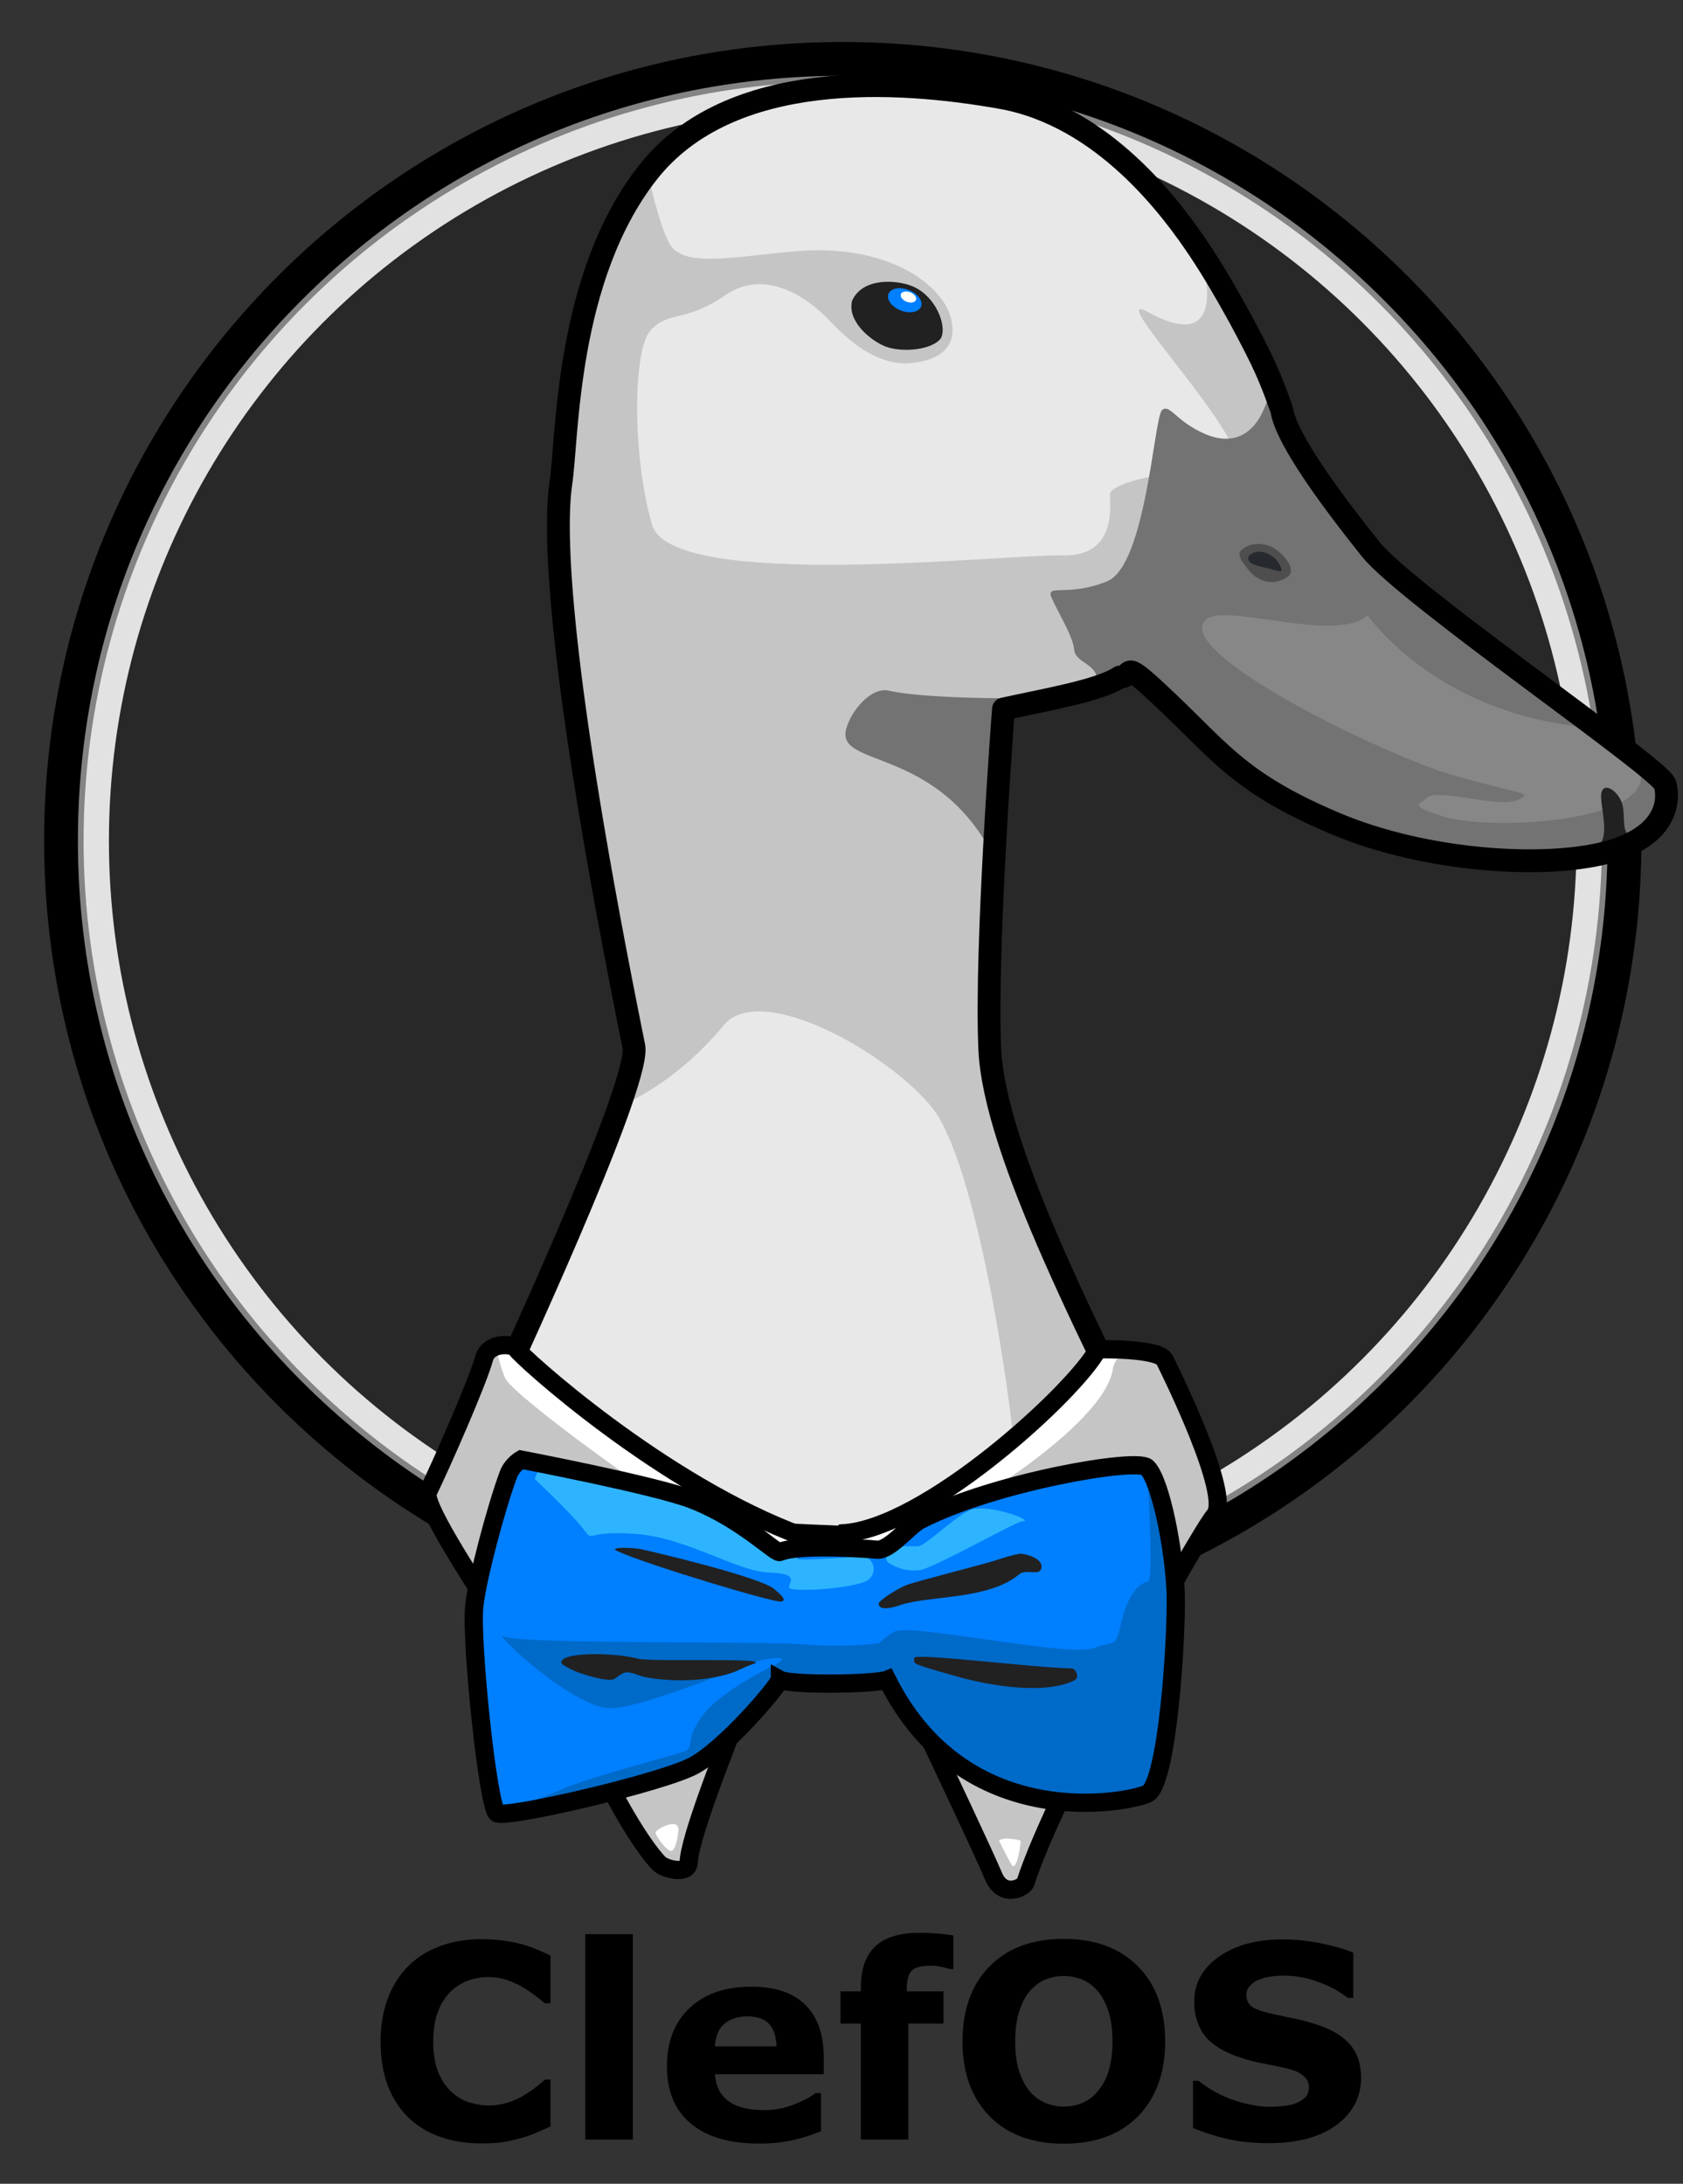 <svg xmlns="http://www.w3.org/2000/svg" role="img" xmlns:xlink="http://www.w3.org/1999/xlink" viewBox="-10.44 -9.94 398.38 516.88"><rect x="-10.44" y="-9.94" width="398.38" height="516.88" fill="#333333" stroke="none"/><title>ClefOS for System z logo</title><symbol id="a" transform="translate(-23.19 6.627)" viewBox="-138.044 -199.949 276.088 399.898"><path fill="#e8e8e8" fill-rule="evenodd" d="M-51.216 126.329s1.5 4.5 3.5 9 8.5 17 14.5 26 21 29.5 43.5 33.5 59.5 6.5 77.5-16.5 17.5-58 19-68 1-39.5-16-123.5c-1.5-8.499 30-76 30-76 6-14 14-22.5 14.5-25s-118.5-29-166.5-6.5c21.5 43 43 84.5 44 107s-3 74.5-3 74.5c-9 2-21 4-25.5 7-3.5 0 .5 5-11-6s-16-17.5-36-26c-19.999-8.5-45.999-10-59.499-6.5s-14 11.5-13 15 56.5 41.5 64.499 51.5c8 10 18.5 24 19.5 30.5z" clip-rule="evenodd"/><g fill="#c5c5c5" fill-rule="evenodd" clip-rule="evenodd"><path d="M71.118-8.506c11-13.333 22.857-17.717 22.857-17.717-2.225 6.343-3.525 11.159-3.191 13.052 17 84 17.5 113.5 16 123.5s-1 45-19 68c0 0-2.666-12.167-5-15.833-3.227-5.07-14.671-2.399-27.666-1.334-20.334 1.667-31.875-7.5-33.75-14.458-1.688-6.263 1.957-9.333 8.5-10.042 6.759-.73 12.91 3.828 17.916 9.167 5 5.333 14.334 11.667 23 5.667s12.334-3.334 16.334-7.667 4-28-.334-42.667c-4.334-14.667-78-6.333-90-6.666-12-.334-10.333 11.333-10.333 13.333s-8 4-10.333 4c-2.334 0-8.334-4-8.667-5.667-.333-1.667 10.667-29.333 16.833-38.333 4.5-3 16.5-5 25.5-7 0 0 4-52 3-74.5-.812-18.293-15.174-49.14-32.07-83.144 14.404-10.025 27.07-22.691 26.07-15.691-1 7 7.535 72.182 18.667 86 9.667 12 37.59 27.789 45.667 18z"/><path d="M-33.216 161.329c-6-9-12.5-21.5-14.5-26s-3.5-9-3.5-9c3.334-4.167 6.772-16.22 11-7.5 5.334 11 26.843 33.694 18.334 29-19.334-10.667-11.334 13.5-11.334 13.5z"/></g><path fill="#737373" fill-rule="evenodd" d="M-4.653 63.954c4.688-1.125 9.938-2.125 14.438-3.125 0 0 1.158-15.056 2.072-32.471 12.428 24.471 34.545 19.499 32.428 27.971-1 4-5.5 9.5-9.5 8.5-6.598-1.649-31.876-2.25-39.438-.875z" clip-rule="evenodd"/><path fill="#737373" fill-rule="evenodd" d="M-11.077 65.744c-1.908.643-3.51 1.332-4.639 2.085-3.5 0 .5 5-11-6s-16-17.5-36-26c-19.999-8.5-45.999-10-59.499-6.5s-14 11.5-13 15 56.5 41.5 64.499 51.5c8 10 18.5 24 19.5 30.5 0 0 .824 2.472 2.065 5.584.433 1.087.917 2.251 1.435 3.416 0-7-1.25-5.25.75-9.5s6-7.5 12.5-4.75 7.75 6.75 9.5 5.25 3.5-34 12-37.5 13.5-.5 12.25-3.5-4.75-8.5-5-11.5-5.25-3-5-7" clip-rule="evenodd"/><path fill="#878787" fill-rule="evenodd" d="M-129.965 46.079c1 1.5 12 10.5 14.5 11s28 2.5 45.499 24.25c7-6.25 31.598 3.042 35.5-1 7-7.25-39.499-29.75-54.249-34s-18.25-3.75-14-5.5 17.45 2.798 19.75.5c1.5-1.5 4.25-1.5-3.5-4-10.407-3.356-44-1.25-43.5 8.75z" clip-rule="evenodd"/><g fill-rule="evenodd" clip-rule="evenodd"><path fill="#212122" d="M-119.715 30.579c-3.937.944-1.25 8.75-1.5 11.5s-3.017 1.329-4.267-1.171c-1.25-2.5-.155-5.996-1.52-7.477-.342-.371-1.14-.366-1.635-.272-1.487.281-1.579.17-1.579.17 2.666-1.644 11.388-4.47 12.638-4.22s-2.137 1.47-2.137 1.47z"/><path fill="#4e4e4e" d="M-48.466 96.579c-2.248-.713-6.495-5.128-4-6.812 3.125-2.109 6.464-.931 8.203 1.141 1.641 1.953 3.168 3.813 1.734 4.906-2.296 1.749-4.656 1.171-5.937.765z"/><path fill="#262a2f" d="M-46.622 95.298c-1.076-.149-3.004-.845-3.984-2.609-1.25-2.25-.328-1.719 1.672-1.219s4.521.931 4.969 1.859c.624 1.297-1.423 2.141-2.657 1.969z"/></g><path fill="none" fill-rule="evenodd" stroke="#000" stroke-linecap="round" stroke-linejoin="round" stroke-width="5" d="M-51.216 126.329s1.5 4.5 3.5 9 8.5 17 14.5 26 21 29.5 43.5 33.5 59.5 6.5 77.5-16.5 17.5-58 19-68 1-39.5-16-123.5c-1.5-8.499 30-76 30-76 6-14 14-22.5 14.5-25s-147.394-11-166.5-6.5c21.5 43 43 84.5 44 107s-3 74.5-3 74.5c-9 2-21 4-25.5 7-3.5 0 .5 5-11-6s-16-17.5-36-26c-19.999-8.5-45.999-10-59.499-6.5s-14 11.5-13 15 56.5 41.5 64.499 51.5c8 10 18.5 24 19.5 30.5z" clip-rule="evenodd"/><g fill-rule="evenodd" clip-rule="evenodd"><path fill="#212122" d="M42.95 150.329c1.163-4.544-4.062-8.729-7.166-10-3.666-1.5-10.564-.825-12.334 1.833-1.332 2.834 1.313 9.297 6.334 11.334 3.418 1.387 10.834 1.964 13.166-3.167z"/><path fill="#007fff" d="M34.99 151.795c.48-1.236-.728-2.859-2.701-3.625-1.972-.766-3.96-.385-4.44.853-.479 1.237.729 2.861 2.702 3.627 1.971.765 3.96.381 4.439-.855z"/><path fill="#fff" d="M32.263 151.757c.222-.571-.336-1.322-1.248-1.675-.911-.355-1.83-.178-2.053.395-.222.57.338 1.322 1.248 1.676.912.353 1.83.176 2.053-.396z"/></g><g fill="#fff" fill-rule="evenodd" clip-rule="evenodd"><path d="M-10.882-79.504c4.666-9 37.832-39.5 56-40.334 1.666-1 .832-4.5-.5-6.5-1.334-2-28.5-58.832-32.667-68.666-2.069-4.885-6.631-2.477-7-1.334-6.667 20.668-37.833 76.168-41.5 80.5-3.667 4.334 9.667 31.334 11 34 1.333 2.668 14.667 2.334 14.667 2.334z"/><path d="M53.784-120.504c-2.445-.895 24.667-61.166 25-71.5.087-2.686 5.166-1.5 6.5-.166 1.334 1.332 4.834 5.666 9.834 15 5 9.332 43.04 61.797 40.833 66.332-3 6.168-10.927 24.18-12.333 29.334-1 3.668-6.5 3.332-7.167 2-.667-1.334-31.667-29.666-62.667-41z"/></g><g fill="#c5c5c5" fill-rule="evenodd" clip-rule="evenodd"><path d="M44.618-126.338c-1.334-2-28.5-58.832-32.667-68.666-2.069-4.885-6.631-2.477-7-1.334-6.667 20.668-37.833 76.168-41.5 80.5-3.667 4.334 9.667 31.334 11 34 .729 1.457 5.041 2.02 8.803 2.229 0 0 2.282-2.258 2.53-4.061 1.75-12.75 35.006-32.988 48.75-39 4-1.75 10.084-3.668 10.084-3.668z"/><path d="M55.417-127.303c5.704-16.227 23.102-56.436 23.367-64.701.087-2.686 5.166-1.5 6.5-.166 1.334 1.332 4.834 5.666 9.834 15 5 9.332 43.04 61.797 40.833 66.332-3 6.168-10.927 24.18-12.333 29.334-.379 1.391-1.404 2.205-2.567 2.607 0 0-1.206-5.635-2.267-7.273-2.75-4.25-32.75-26.25-46-33.75s-17.367-7.383-17.367-7.383z"/></g><g fill="none" fill-rule="evenodd" stroke="#000" stroke-width="4" clip-rule="evenodd"><path d="M-10.882-79.504c4.666-9 37.832-39.5 56-40.334 1.666-1 .832-4.5-.5-6.5-1.334-2-28.5-58.832-32.667-68.666-2.069-4.885-6.631-2.477-7-1.334-6.667 20.668-37.833 76.168-41.5 80.5-3.667 4.334 9.667 31.334 11 34 1.333 2.668 14.667 2.334 14.667 2.334z"/><path d="M53.784-120.504c-2.445-.895 24.667-61.166 25-71.5.087-2.686 5.166-1.5 6.5-.166 1.334 1.332 4.834 5.666 9.834 15 5 9.332 43.04 61.797 40.833 66.332-3 6.168-10.927 24.18-12.333 29.334-1 3.668-6.5 3.332-7.167 2-.667-1.334-31.667-29.666-62.667-41z"/></g><path fill="#fff" fill-rule="evenodd" d="M6.034-187.17c0-1.75 1-7 2-5.25s2.75 5.25 2.75 5.25c-1.25 1-4.75 0-4.75 0z" clip-rule="evenodd"/><path fill="#fff" fill-rule="evenodd" d="M81.034-184.92c.167-2.01.75-4.75 1.75-4.5s3.25 3.25 3.25 4-5.25 3.5-5 .5z" clip-rule="evenodd"/><path fill="#007fff" fill-rule="evenodd" d="M58.784-151.92c-2.25-1.25-21-1-23.5 0-17-34-52.5-27-57-25s-6.5 34.5-6.25 43.75 3.225 24.723 6.25 27.75c2.25 2.25 33.75-3.25 49.75-11.5 2.533-1.307 6.752-6.775 9.5-6.5 2.5.25 17.25 1.25 21.25-.5.944-.414 8.25 7.25 19.25 11.5 8.082 3.121 37.5 8.75 37.5 8.75s1.948-1.109 2.75-3.25c2.636-7.043 6.925-23.057 7.5-29 .75-7.75-3-44-5-45.25s-36.5 6.75-43.25 10.5-17.75 16.5-18.75 18.75z" clip-rule="evenodd"/><path fill="#006ac9" fill-rule="evenodd" d="M120.784-181.17c-2-1.25-36.5 6.75-43.25 10.5s-17.75 16.5-18.75 18.75c-2.25-1.25-21-1-23.5 0-17-34-52.5-27-57-25s-6.5 34.5-6.25 43.75 3.225 24.723 6.25 27.75c0 0-1.492-24.863-.25-25 2.25-.25 4.75-3.5 6-9.25s1.816-3.641 5.75-5.25c5.5-2.25 40.407 5.553 44 3.5 1.75-1 3.25-2.5 3.25-2.5s7-1 16.5-.25 62.5 0 65.75 1.75-15.75-16.5-24-15.75-28.75 9.5-31.25 10.25-8.25 1.5-4.5-.5 12.75-6.5 16.5-11.75 1.273-6.676 3.75-7.5c3.75-1.25 20.5-5.5 26.75-8.25s14.25-5.25 14.25-5.25z" clip-rule="evenodd"/><g fill="#2eb4ff" fill-rule="evenodd" clip-rule="evenodd"><path d="M58.784-123.92c.944-.414 8.25 7.25 19.25 11.5 6.154 2.377 24.681 6.207 33.168 7.898l1.332-3.398s-7.75-7.25-10.5-10.75.25-.5-11.25-1.25-22.5-8.25-29.5-8.5-4.5-2-4.5-3.25-15.25-.25-17.5 1.75-.5 5 1.25 5 13.5-1 14.25-.5 4 1.5 4 1.5z"/><path d="M5.534-117.17c-2.851 0 8.25 4.25 12 2.25s9.5-7.75 11-7.75h6s2-2.75.25-3.75-3.5-1.75-6.5-1.5-21.25 10.75-22.75 10.75z"/></g><g fill="#212122" fill-rule="evenodd" clip-rule="evenodd"><path d="M-5.151-149.432c-.916-.012-1.865-2.014-.598-2.637 6.232-3.07 17.762-1.338 25.148.703 7.387 2.039 9.602 2.814 9.777 3.131.175.317.338.375.141 1.125-.287 1.09-26.488-2.219-34.468-2.322z"/><path d="M64.534-148.42c-4.349 1.449 22.232.316 25.375 1.125 5.111 1.314 14.975 1.389 16.5-.25.785-.844-.124-1.115-1.674-2.01-1.2-.691-6.625-2.531-8.951-2.365-1.065.074-1.183.734-2.662 1.436-.909.43-1.972.066-3.722-.559-2.273-.811-12.741-2.127-20.741.873-1.625.75-3 1.375-4.125 1.75z"/><path d="M94.534-123.67c-6.44-3.006-34.375-11.375-36-11.125s.625 2 1.5 2.75c3.142 2.693 27.375 8.375 29.25 8.75s7.125.5 5.25-.375z"/><path d="M6.066-124.284c-1.601-.148-4.913-1.115-4.615-3.088.298-1.973 3.374-.152 4.913-1.451 6.699-5.658 19.764-4.578 26.165-6.775 3.777-1.295 4.578-.408 4.615.299.037.707-3.982 3.275-6.104 4.131-1.884.76-17.529 4.689-20.321 5.658-2.792.967-4.653 1.226-4.653 1.226z"/></g><path fill="none" fill-rule="evenodd" stroke="#000" stroke-width="4" d="M58.784-151.92c-2.25-1.25-21-1-23.5 0-17-34-52.5-27-57-25s-6.5 34.5-6.25 43.75 3.225 24.723 6.25 27.75c2.25 2.25 33.75-3.25 49.75-11.5 2.533-1.307 6.752-6.775 9.5-6.5 2.5.25 17.25 1.25 21.25-.5.944-.414 8.25 7.25 19.25 11.5 8.082 3.121 37.5 8.75 37.5 8.75s1.948-1.109 2.75-3.25c2.636-7.043 6.925-23.057 7.5-29 .75-7.75-3-44-5-45.25s-36.5 6.75-43.25 10.5-17.75 16.5-18.75 18.75z" clip-rule="evenodd"/></symbol><g transform="matrix(-1 0 0 1 409.98 -13.373)"><path fill="#848484" fill-rule="evenodd" d="M220.932 387.469c-102.036 0-185.049-83.012-185.049-185.048S118.896 17.373 220.932 17.373 405.98 100.385 405.98 202.421s-83.012 185.048-185.048 185.048z" clip-rule="evenodd"/><path d="M220.932 21.373c48.358 0 93.823 18.832 128.02 53.028 34.195 34.196 53.028 79.661 53.028 128.021 0 48.358-18.833 93.823-53.028 128.02-34.196 34.195-79.661 53.028-128.02 53.028-48.36 0-93.826-18.832-128.021-53.028-34.195-34.195-53.027-79.66-53.027-128.02 0-48.36 18.832-93.825 53.027-128.021 34.194-34.196 79.66-53.028 128.021-53.028m0-8c-104.41 0-189.049 84.64-189.049 189.048 0 104.406 84.639 189.048 189.049 189.048 104.405 0 189.048-84.642 189.048-189.048-.001-104.409-84.643-189.048-189.048-189.048z"/><circle cx="220.932" cy="202.421" r="176.705" fill="#282828" fill-rule="evenodd" stroke="#e2e2e2" stroke-width="6" clip-rule="evenodd"/></g><use width="276.088" height="399.898" x="-138.044" y="-199.949" overflow="visible" transform="matrix(-1 0 0 1 409.98 6.627) matrix(1.08 0 0 -1.08 197.37 224.1)" xlink:href="#a"/><path d="M207.111 447.547c-4.625-0-8.083 1.073-10.375 3.219-2.271 2.146-3.406 5.365-3.406 9.656v.969h-4.812v7.625h4.812v27.469h11.25v-27.469h8.312v-7.625h-8.688v-.281c0-2.271.385-3.802 1.156-4.594.792-.792 2.292-1.188 4.5-1.188.917 0 1.771.094 2.562.281.812.187 1.469.354 1.969.5h.844v-7.938c-1.042-.188-2.24-.333-3.594-.438-1.354-.125-2.865-.188-4.531-.188zm-79 .312v48.625h11.25v-48.625zm113.25 1.125c-7.479 0-13.344 2.177-17.594 6.531-4.25 4.333-6.375 10.24-6.375 17.719 0 7.417 2.125 13.312 6.375 17.688 4.25 4.354 10.115 6.531 17.594 6.531 7.5 0 13.375-2.177 17.625-6.531 4.25-4.375 6.375-10.271 6.375-17.688 0-7.479-2.135-13.385-6.406-17.719-4.271-4.354-10.135-6.531-17.594-6.531zm-137.938.062c-3.542 0-6.812.562-9.812 1.688-2.979 1.125-5.479 2.719-7.5 4.781-2.104 2.146-3.708 4.719-4.812 7.719-1.104 3-1.656 6.344-1.656 10.031 0 3.958.573 7.448 1.719 10.469 1.167 3.021 2.802 5.542 4.906 7.562 2.104 2.021 4.615 3.542 7.531 4.562 2.938 1.021 6.135 1.531 9.594 1.531 2.333 0 4.167-.115 5.5-.344 1.333-.229 2.76-.562 4.281-1 1.167-.333 2.281-.729 3.344-1.188 1.062-.458 2.177-.948 3.344-1.469v-11.125h-1.25c-.562.5-1.281 1.094-2.156 1.781s-1.823 1.333-2.844 1.938c-1.208.75-2.531 1.344-3.969 1.781-1.417.438-2.854.656-4.312.656-1.521-0-3.062-.24-4.625-.719-1.562-.5-2.979-1.323-4.25-2.469-1.25-1.125-2.292-2.667-3.125-4.625-.812-1.958-1.219-4.396-1.219-7.312 0-2.792.375-5.167 1.125-7.125.771-1.958 1.771-3.531 3-4.719 1.292-1.229 2.698-2.104 4.219-2.625 1.521-.542 3.125-.812 4.812-.812 1.521 0 2.948.229 4.281.688 1.333.458 2.573 1.021 3.719 1.688 1.125.667 2.125 1.344 3 2.031.896.688 1.635 1.281 2.219 1.781h1.375v-11.281c-.854-.417-1.854-.865-3-1.344-1.125-.5-2.385-.948-3.781-1.344-1.333-.354-2.792-.635-4.375-.844-1.562-.229-3.323-.344-5.281-.344zm189.625.062c-6.104 0-11.104 1.375-15 4.125-3.875 2.729-5.812 6.26-5.812 10.594 0 3.229.854 5.938 2.562 8.125 1.729 2.167 4.552 3.885 8.469 5.156 1.708.562 3.531 1.031 5.469 1.406 1.958.354 3.812.74 5.562 1.156 1.667.396 2.927.969 3.781 1.719.875.729 1.312 1.604 1.312 2.625 0 1.104-.302 1.938-.906 2.5-.583.562-1.333 1.031-2.25 1.406-.75.292-1.719.5-2.906.625s-2.146.188-2.875.188c-2.833 0-5.792-.531-8.875-1.594-3.062-1.062-5.833-2.583-8.312-4.562h-1.312v11.156c2.5 1.042 5.177 1.906 8.031 2.594 2.875.667 6.24 1 10.094 1 6.667 0 11.938-1.427 15.812-4.281 3.896-2.875 5.844-6.604 5.844-11.188 0-3.208-.854-5.812-2.562-7.812-1.688-2.021-4.312-3.615-7.875-4.781-1.812-.583-3.51-1.042-5.094-1.375-1.562-.333-3.198-.677-4.906-1.031-2.604-.542-4.375-1.135-5.312-1.781-.938-.667-1.406-1.615-1.406-2.844 0-.812.292-1.531.875-2.156.583-.646 1.281-1.125 2.094-1.438.917-.375 1.865-.625 2.844-.75 1-.146 2-.219 3-.219 2.833-0 5.604.51 8.312 1.531 2.729 1 5.031 2.25 6.906 3.75h1.281v-10.719c-2.188-.896-4.781-1.635-7.781-2.219-2.979-.604-6-.906-9.062-.906zm-51.656 8.656c1.5 0 2.938.281 4.312.844 1.396.562 2.625 1.469 3.688 2.719 1.042 1.208 1.885 2.792 2.531 4.75.646 1.958.969 4.333.969 7.125 0 2.604-.281 4.875-.844 6.812-.562 1.917-1.427 3.583-2.594 5-1.042 1.25-2.26 2.177-3.656 2.781-1.396.583-2.865.875-4.406.875-1.542 0-3.01-.292-4.406-.875-1.396-.583-2.615-1.49-3.656-2.719-1.042-1.229-1.885-2.812-2.531-4.75-.625-1.958-.938-4.323-.938-7.094 0-2.708.323-5.083.969-7.125.667-2.063 1.521-3.677 2.562-4.844 1.125-1.25 2.354-2.146 3.688-2.688 1.354-.542 2.792-.812 4.312-.812zm-74.031 2.531c-6.188-0-11.062 1.698-14.625 5.094-3.542 3.375-5.312 7.958-5.312 13.75 0 5.854 1.875 10.365 5.625 13.531 3.75 3.167 9.146 4.75 16.188 4.75 2.729 0 5.219-.229 7.469-.688 2.25-.458 4.646-1.198 7.188-2.219v-9.031h-1.25c-1.292.979-3.052 1.896-5.281 2.75-2.229.854-4.531 1.281-6.906 1.281-3.75 0-6.594-.729-8.531-2.188-1.917-1.458-2.958-3.562-3.125-6.312h25.75v-3.938c0-5.417-1.438-9.562-4.312-12.438-2.875-2.896-7.167-4.344-12.875-4.344zm-.906 7.031c2.333 0 4.052.594 5.156 1.781 1.104 1.188 1.688 2.958 1.75 5.312h-14.594c.167-2.479.948-4.281 2.344-5.406 1.396-1.125 3.177-1.688 5.344-1.688z" fill="#000" fill-opacity="1" stroke="none"/></svg>